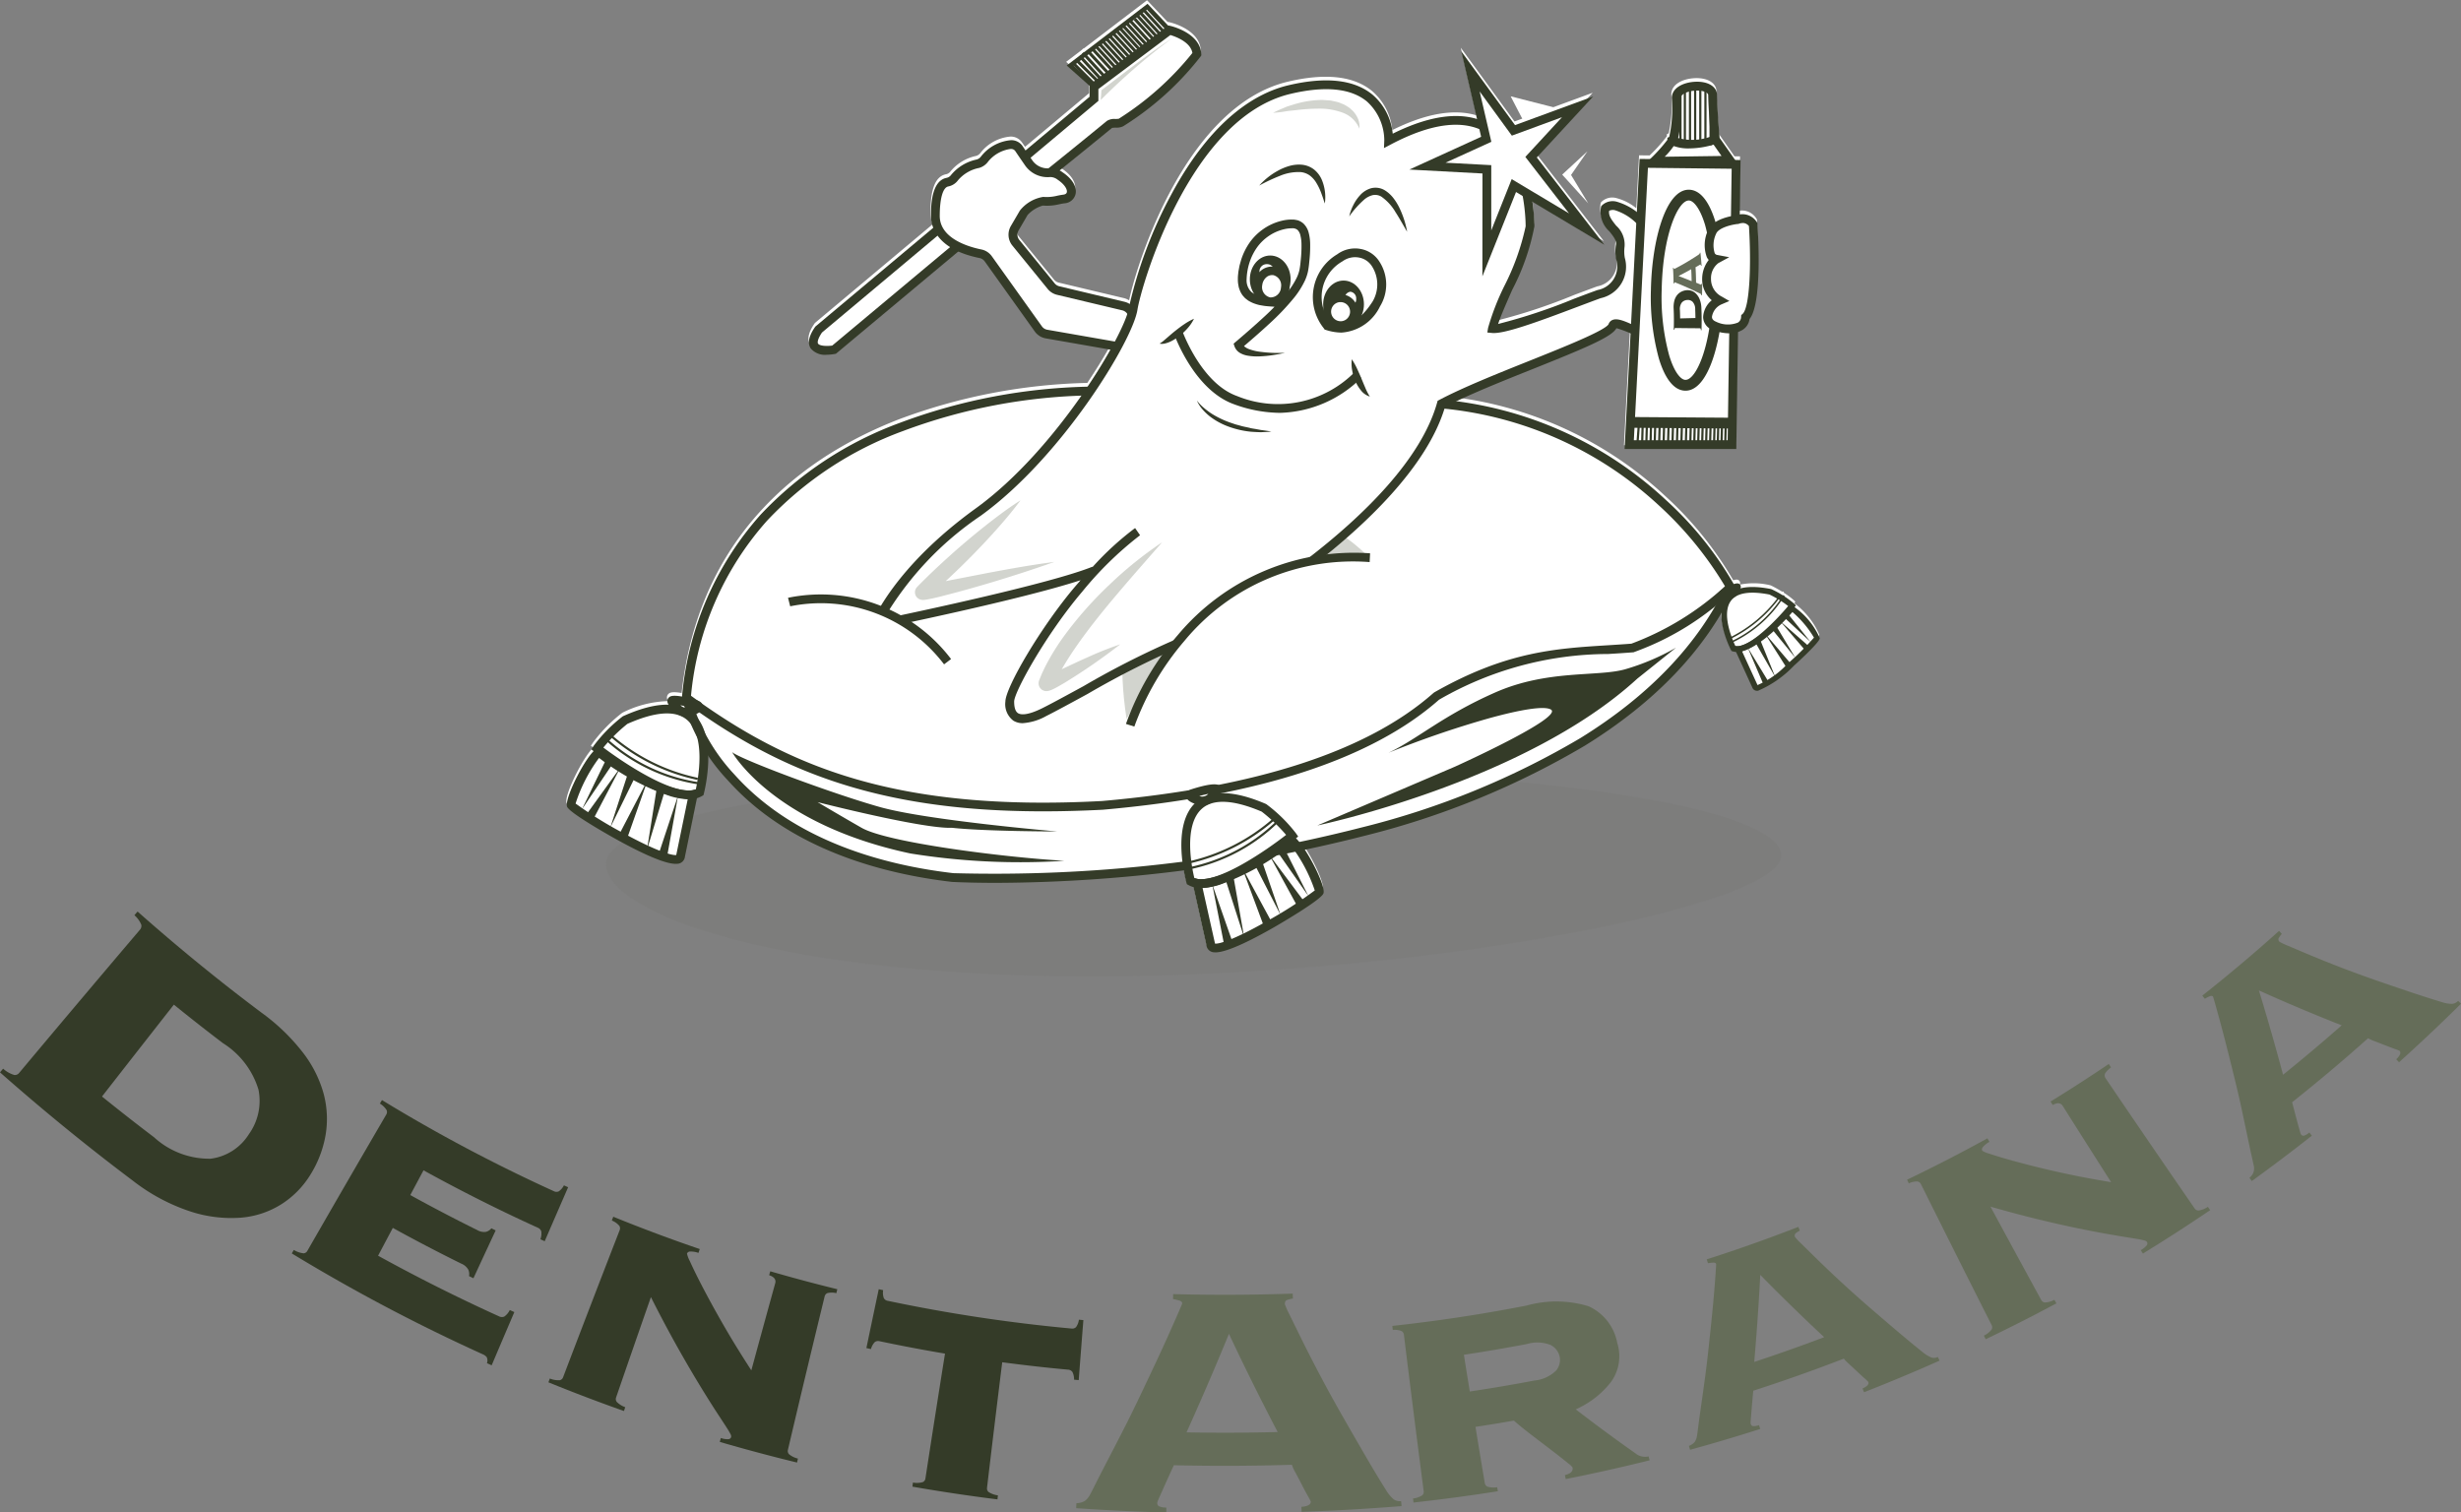 <svg id="Component_15_5" data-name="Component 15 – 5" xmlns="http://www.w3.org/2000/svg" width="171.431" height="105.361" viewBox="0 0 171.431 105.361">
  <rect x="0" y="0" width="171.431" height="105.361" fill="#808080" stroke="none"/>
  <g id="Group_108" data-name="Group 108" transform="translate(0 63.499)">
    <path id="Path_573" data-name="Path 573" d="M-921.459,593.9a.406.406,0,0,0,.094-.346,1.8,1.8,0,0,0-.48-.666l.22-.255q4.21,3.733,8.632,7.044a14.078,14.078,0,0,1,2.9,2.8,8.314,8.314,0,0,1,1.438,2.88,6.788,6.788,0,0,1,.119,2.89,7.7,7.7,0,0,1-1.084,2.774,6.389,6.389,0,0,1-1.984,2,6.219,6.219,0,0,1-2.841.939,9.125,9.125,0,0,1-3.529-.442,13.307,13.307,0,0,1-3.985-2.139q-4.73-3.555-9.249-7.543l.217-.257a2.036,2.036,0,0,0,.778.441.378.378,0,0,0,.333-.137Q-925.689,598.876-921.459,593.9Zm.976,14.452a5.7,5.7,0,0,0,3.947,1.5,3.681,3.681,0,0,0,2.659-1.7,3.974,3.974,0,0,0,.673-3.114,5.812,5.812,0,0,0-2.472-3.235q-1.725-1.31-3.42-2.684-2.511,3.2-5.007,6.4Q-922.309,606.968-920.483,608.353Z" transform="translate(931.208 -592.634)" fill="#343b28"/>
    <path id="Path_574" data-name="Path 574" d="M-790.686,687.707a.729.729,0,0,0-.056-.459,1,1,0,0,0-.49-.411q-2.4-1.185-4.762-2.486-.514.968-1.027,1.936,4.148,2.285,8.416,4.219a.439.439,0,0,0,.37.025,1.164,1.164,0,0,0,.388-.458l.318.142q-.792,1.852-1.579,3.707l-.328-.146a.569.569,0,0,0-.015-.42.733.733,0,0,0-.3-.212,124.308,124.308,0,0,1-13.28-7.015l.142-.244a1.6,1.6,0,0,0,.686.236.322.322,0,0,0,.252-.165q2.734-4.761,5.5-9.5a.346.346,0,0,0,.031-.3,1.416,1.416,0,0,0-.475-.467l.144-.243a112.035,112.035,0,0,0,11.97,6.345.391.391,0,0,0,.346.015,1.13,1.13,0,0,0,.36-.419l.293.131q-.818,1.879-1.631,3.761l-.3-.136a1.143,1.143,0,0,0,.061-.554.418.418,0,0,0-.25-.255q-4.03-1.832-7.953-3.995-.462.862-.922,1.724,2.31,1.274,4.659,2.435a.928.928,0,0,0,.609.128.7.7,0,0,0,.38-.247l.3.146q-.777,1.665-1.549,3.333Z" transform="translate(823.357 -662.313)" fill="#343b28"/>
    <path id="Path_575" data-name="Path 575" d="M-685.342,727.645a.348.348,0,0,0-.014-.3,1.354,1.354,0,0,0-.529-.379l.1-.263q2.989,1.217,6.024,2.252l-.089.268a1.609,1.609,0,0,0-.6-.095.234.234,0,0,0-.2.141,2.027,2.027,0,0,0,.194.516q.21.471.571,1.19t.842,1.605q.481.886.994,1.772t1.012,1.685c.332.532.623.988.869,1.368q.826-3.035,1.664-6.066c.071-.257-.07-.444-.422-.563l.077-.272q2.326.676,4.67,1.249l-.065.275a1.3,1.3,0,0,0-.639,0,.345.345,0,0,0-.18.234q-1.3,5.333-2.555,10.676a.338.338,0,0,0,.065.3,1.532,1.532,0,0,0,.632.313l-.063.276q-2.7-.657-5.382-1.437l.075-.273a1.32,1.32,0,0,0,.54.082.208.208,0,0,0,.176-.146.316.316,0,0,0-.038-.195,4.58,4.58,0,0,0-.268-.457c-.141-.221-.35-.539-.623-.956s-.63-.976-1.061-1.677-.952-1.575-1.548-2.625-1.289-2.328-2.05-3.84q-1.221,3.491-2.425,6.989a.337.337,0,0,0,.037.3,1.559,1.559,0,0,0,.6.378l-.09.268q-2.647-.936-5.262-2l.1-.264a1.543,1.543,0,0,0,.7.117.325.325,0,0,0,.22-.2Q-687.33,732.761-685.342,727.645Z" transform="translate(728.505 -705.444)" fill="#343b28"/>
    <path id="Path_576" data-name="Path 576" d="M-547.417,771.968a1.493,1.493,0,0,0,.7-.036.327.327,0,0,0,.17-.246q.669-4.354,1.364-8.7-2.28-.384-4.55-.862a.394.394,0,0,0-.343.06,1.124,1.124,0,0,0-.265.485l-.318-.069q.427-2.052.86-4.1l.307.066a1.154,1.154,0,0,0,.046.552.382.382,0,0,0,.283.192,111.991,111.991,0,0,0,12.786,1.929.374.374,0,0,0,.323-.1,1.156,1.156,0,0,0,.2-.515l.31.027q-.165,2.09-.325,4.18l-.322-.028a1.16,1.16,0,0,0-.118-.542.4.4,0,0,0-.309-.158q-2.292-.211-4.579-.515-.543,4.371-1.059,8.746a.338.338,0,0,0,.1.286,1.514,1.514,0,0,0,.658.239q-.016.14-.031.281-2.967-.371-5.923-.886Z" transform="translate(611.011 -732.191)" fill="#343b28"/>
    <path id="Path_577" data-name="Path 577" d="M-452.863,775.066a.237.237,0,0,0,.12.221,1.171,1.171,0,0,0,.512.087l0,.347q-3.14-.083-6.28-.3.01-.173.019-.347a1.276,1.276,0,0,0,.576-.151,1.319,1.319,0,0,0,.377-.455q.077-.14.388-.759t.8-1.562q.491-.943,1.084-2.1t1.167-2.366q.575-1.207,1.117-2.361t.949-2.069q.409-.915.658-1.488c.167-.382.25-.583.251-.6,0-.1-.068-.165-.206-.207a3.214,3.214,0,0,0-.431-.1l.007-.347q4.168.109,8.327-.035.007.173.015.347a1.9,1.9,0,0,0-.412.1c-.106.042-.155.14-.149.294a6,6,0,0,0,.334.742c.223.456.512,1.049.873,1.778s.781,1.552,1.264,2.466.995,1.844,1.534,2.789,1.07,1.864,1.59,2.758,1,1.691,1.439,2.393a2.767,2.767,0,0,0,.536.656.743.743,0,0,0,.526.132l.033.346q-3.473.281-6.961.4-.009-.173-.017-.347c.446-.035.664-.16.653-.372a3.332,3.332,0,0,0-.2-.383q-.2-.354-.426-.795t-.441-.839a3.548,3.548,0,0,1-.25-.542q-4.1.129-8.219.032-.356.773-.574,1.258l-.345.772q-.128.286-.183.414A.594.594,0,0,0-452.863,775.066Zm8.39-4.95q-1.781-3.4-3.395-6.839-1.413,3.446-2.956,6.862Q-447.646,770.2-444.473,770.116Z" transform="translate(533.476 -733.859)" fill="#656d59"/>
    <path id="Path_578" data-name="Path 578" d="M-313.171,776.627a.34.34,0,0,0,.172.248,1.485,1.485,0,0,0,.692.047l.048.279q-2.928.463-5.876.786l-.035-.281a1.463,1.463,0,0,0,.651-.227.328.328,0,0,0,.093-.284q-.709-5.443-1.377-10.89a.353.353,0,0,0-.149-.255,1.274,1.274,0,0,0-.625-.085l-.033-.281q4.713-.511,9.367-1.421a7.7,7.7,0,0,1,4.3.051,3.506,3.506,0,0,1,2,2.557,3.056,3.056,0,0,1-.441,2.725,6.355,6.355,0,0,1-2.45,1.9q2.029,1.567,4.158,3.065a1.046,1.046,0,0,0,.915.212l.073.273q-2.906.724-5.843,1.307l-.059-.277c.41-.1.586-.278.529-.539a1.318,1.318,0,0,0-.295-.277q-.284-.231-.7-.557t-.911-.7q-.493-.374-.946-.722t-.788-.624c-.224-.183-.369-.309-.438-.377q-1.337.233-2.679.436Q-313.5,774.675-313.171,776.627Zm3.446-7.137a2.488,2.488,0,0,0,1.527-.7,1.154,1.154,0,0,0,.241-.976,1.2,1.2,0,0,0-.624-.8,2.543,2.543,0,0,0-1.655-.068q-2.187.417-4.389.749.2,1.279.411,2.558Q-311.962,769.917-309.725,769.49Z" transform="translate(416.599 -736.819)" fill="#656d59"/>
    <path id="Path_579" data-name="Path 579" d="M-185.023,744.868a.194.194,0,0,0,.151.137.948.948,0,0,0,.416-.071l.09.268q-2.431.777-4.89,1.452l-.079-.271a1.035,1.035,0,0,0,.4-.269,1.079,1.079,0,0,0,.166-.45q.022-.128.093-.687t.195-1.416q.123-.856.265-1.906t.257-2.13q.116-1.082.221-2.114t.171-1.844q.067-.813.1-1.32t.03-.53c-.025-.074-.1-.109-.213-.1a2.659,2.659,0,0,0-.356.041l-.088-.269q3.222-1.032,6.383-2.263l.1.263a1.553,1.553,0,0,0-.29.188.218.218,0,0,0-.035.266,4.9,4.9,0,0,0,.457.48c.294.29.677.668,1.151,1.131s1.02.982,1.639,1.553,1.263,1.148,1.934,1.728,1.328,1.143,1.971,1.688,1.229,1.028,1.757,1.448a2.259,2.259,0,0,0,.591.358.611.611,0,0,0,.442-.041l.119.257q-2.607,1.161-5.26,2.2l-.107-.262c.334-.147.468-.3.4-.462a2.75,2.75,0,0,0-.255-.241q-.246-.219-.543-.5l-.566-.525a2.833,2.833,0,0,1-.339-.349q-3.125,1.206-6.307,2.234-.065.689-.1,1.121c-.023.288-.043.517-.057.686s-.023.292-.029.367A.473.473,0,0,0-185.023,744.868Zm5.111-6.057q-2.286-2.132-4.452-4.342-.157,3.027-.421,6.066Q-182.332,739.726-179.912,738.81Z" transform="translate(306.983 -709.16)" fill="#656d59"/>
    <path id="Path_580" data-name="Path 580" d="M-92.546,667.973a.352.352,0,0,0-.227-.191,1.293,1.293,0,0,0-.621.13l-.124-.254q2.835-1.358,5.6-2.883l.138.247a1.568,1.568,0,0,0-.467.377.235.235,0,0,0-.03.244,2.024,2.024,0,0,0,.507.207q.485.164,1.252.384c.512.145,1.092.3,1.739.464s1.3.317,1.967.463,1.3.275,1.919.389,1.146.205,1.592.279q-1.692-2.651-3.371-5.31c-.143-.225-.375-.247-.7-.067l-.15-.24q2.051-1.26,4.054-2.615l.16.233c-.261.215-.4.372-.431.474a.344.344,0,0,0,.053.29q3.08,4.543,6.2,9.062a.337.337,0,0,0,.263.15,1.542,1.542,0,0,0,.659-.26l.162.232q-2.314,1.57-4.686,3.025l-.151-.239a1.318,1.318,0,0,0,.422-.344.208.208,0,0,0,.01-.228.313.313,0,0,0-.17-.1,4.537,4.537,0,0,0-.518-.109c-.258-.044-.633-.1-1.124-.183s-1.141-.192-1.946-.347-1.8-.36-2.964-.631-2.567-.624-4.178-1.089q1.759,3.254,3.534,6.5a.339.339,0,0,0,.245.177,1.515,1.515,0,0,0,.676-.187l.137.247q-2.437,1.31-4.924,2.5l-.126-.253a1.481,1.481,0,0,0,.544-.433.329.329,0,0,0-.005-.3Q-90.1,672.889-92.546,667.973Z" transform="translate(226.361 -648.977)" fill="#656d59"/>
    <path id="Path_581" data-name="Path 581" d="M43.046,615.315a.193.193,0,0,0,.192.074,1.008,1.008,0,0,0,.375-.22l.179.219q-2.064,1.629-4.184,3.16l-.169-.227a.8.8,0,0,0,.294-.883q-.023-.129-.147-.681c-.083-.368-.182-.836-.3-1.4s-.251-1.2-.4-1.891-.313-1.392-.487-2.1-.346-1.4-.516-2.071-.328-1.273-.471-1.8-.262-.953-.355-1.281-.144-.5-.153-.51c-.049-.061-.129-.067-.24-.02a2.833,2.833,0,0,0-.328.169l-.177-.22q2.732-2.158,5.348-4.508l.191.209a1.681,1.681,0,0,0-.214.287.217.217,0,0,0,.058.264,4.748,4.748,0,0,0,.6.281c.382.163.88.376,1.5.634s1.318.542,2.11.848,1.61.606,2.455.9,1.671.575,2.478.846,1.537.5,2.19.7a2.275,2.275,0,0,0,.693.112.658.658,0,0,0,.412-.209l.2.2q-2.119,2.1-4.317,4.078l-.193-.207c.271-.265.347-.462.229-.588a2.662,2.662,0,0,0-.328-.132q-.312-.115-.693-.263l-.725-.283a2.794,2.794,0,0,1-.446-.2q-2.593,2.315-5.291,4.458.175.673.288,1.094t.181.667c.045.165.078.283.1.357A.459.459,0,0,0,43.046,615.315Zm2.826-7.611q-2.93-1.153-5.769-2.432.89,2.912,1.681,5.873Q43.86,609.476,45.872,607.7Z" transform="translate(117.251 -599.776)" fill="#656d59"/>
  </g>
  <g id="Group_141" data-name="Group 141" transform="translate(36.262)">
    <path id="Path_582" data-name="Path 582" d="M-583.176,536.082c.025,3.488-24.247,8.251-46.855,8.414s-34.991-4.336-35.016-7.824,18.282-6.448,40.89-6.611S-583.2,532.594-583.176,536.082Z" transform="translate(670.993 -476.479)" fill="#656d59" opacity="0.09"/>
    <path id="Path_583" data-name="Path 583" d="M-597,234.232l.084-.1-.135-.127a5.3,5.3,0,0,0-.685-.506l.022-.039-.094-.05-.018.032a8.805,8.805,0,0,0-.793-.44l-.049-.016a4.891,4.891,0,0,0-2.122-.043.3.3,0,0,0,.018-.169.225.225,0,0,0-.129-.159c-.035-.016-.111-.049-.346.024a24.657,24.657,0,0,0-4.77-5.9,26.364,26.364,0,0,0-14.543-6.839c1.553-.738,3.539-1.533,5.33-2.249,3.828-1.531,5.5-2.248,5.81-2.839a4.11,4.11,0,0,1,.979.371l-.416,8.049h7.781l.121-8.152a1.345,1.345,0,0,0,.316-.139,1.055,1.055,0,0,0,.493-.759c.869-1.079.615-5.669.553-6.6l0-.071-.036-.062a1.182,1.182,0,0,0-1.2-.552l.056-3.789-.383,0-1.075-1.536c-.033-.382-.168-2.019-.183-3.031-.038-.56-.639-.915-1.5-.88-.8.031-1.655.4-1.646,1.142a9.141,9.141,0,0,1-.182,2.7l-.128.064v.142a11.016,11.016,0,0,1-1.139,1.276l-.06.06-.737-.008-.19,3.687a3.62,3.62,0,0,0-1.36-.7,1.077,1.077,0,0,0-1.054.241l-.054.055-.022.074a1.821,1.821,0,0,0,.583,1.683c.328.405.522.672.458.957a2.959,2.959,0,0,0,.008.962,1.668,1.668,0,0,1-1.28,2.169c-.477.173-1.029.382-1.615.6a38.987,38.987,0,0,1-5.317,1.767c.183-.569.57-1.446.974-2.364a16.016,16.016,0,0,0,1.551-4.433,12.539,12.539,0,0,0-.136-1.708l5,2.988-4.705-6.083,3.927-4.253-5.445,2-3.744-5.139,1.1,4.714c-1.573-.474-3.539-.132-5.867,1.023a4.111,4.111,0,0,0-1.408-2.717c-1.273-1.05-3.243-1.271-5.856-.656-7.043,1.657-10.506,12.507-11.069,15.237a1.185,1.185,0,0,0-.368-.158l-4.546-1.082a.582.582,0,0,1-.315-.2l-2.465-3.028a.581.581,0,0,1-.051-.657l.631-1.082a2.385,2.385,0,0,1,1.062-.651,3.607,3.607,0,0,0,1.127-.09c.123-.026.239-.051.378-.069a.847.847,0,0,0,.769-.633c.118-.5-.217-1.072-.9-1.525a2.232,2.232,0,0,0-.2-.118c1.213-.976,2.472-2,3.657-2.971.056-.01.175-.015.25-.018a1.018,1.018,0,0,0,.531-.1,20.716,20.716,0,0,0,5.38-4.85l.058-.086-.006-.1c-.081-1.457-2.065-1.929-2.149-1.949l-.138-.032-.018.014-1.441-1.524-4.409,3.366-.016-.017-.158.145,0,0-1.05.8,1.6,1.417v.761l-4.465,3.741c-.074-.108-.144-.213-.206-.3a.948.948,0,0,0-.809-.414,2.953,2.953,0,0,0-2.084,1.13.577.577,0,0,1-.3.215,3.155,3.155,0,0,0-1.785,1.072.516.516,0,0,1-.305.205c-.738.133-1.1,1-1.1,2.653a2.305,2.305,0,0,0,.152.837l-8.2,6.873-.024.034c-.161.234-.651.946-.3,1.484a1.3,1.3,0,0,0,1.126.444,3.309,3.309,0,0,0,.56-.049l.08-.014,8.536-7.132a7.138,7.138,0,0,0,1.459.458.583.583,0,0,1,.36.232l3.488,4.883a1.185,1.185,0,0,0,.764.481l4.51.787c-.435.776-.969,1.648-1.585,2.567a39.97,39.97,0,0,0-13.091,2.524c-6.235,2.414-13.922,7.683-15.167,19.077-.678-.12-.827-.01-.886.035a.345.345,0,0,0-.138.282.453.453,0,0,0,.085.247,7.5,7.5,0,0,0-3.157.794l-.068.042a10.5,10.5,0,0,0-2,2.038l-.159.236.159.125c-.757.768-2.02,3.315-1.853,3.86.137.446,3.233,2.172,3.365,2.245,1.456.81,3.331,1.747,4.2,1.747a.992.992,0,0,0,.124-.007.551.551,0,0,0,.523-.5l.838-4.072a1.538,1.538,0,0,0,.339-.138l.11-.064.032-.124a10.811,10.811,0,0,0,.3-2.668,16.206,16.206,0,0,0,1.367,1.756c4.341,4.857,10.905,6.531,15.669,7.081.917.041,1.928.063,3.021.063a106.227,106.227,0,0,0,13.069-.866c.084.471.17.79.182.834l.034.123.112.062a1.536,1.536,0,0,0,.342.133l.906,4.057a.551.551,0,0,0,.531.493.916.916,0,0,0,.1.005c.863,0,2.739-.978,4.192-1.818.13-.076,3.2-1.853,3.327-2.3.119-.413-.6-1.956-1.286-3.012,1.386-.3,2.771-.623,4.144-.988a57.158,57.158,0,0,0,15.362-6.289,27.632,27.632,0,0,0,9.5-9.231,6.065,6.065,0,0,0,.67,2.57l.039.074.08.024a1,1,0,0,0,.236.039l1.128,2.464a.352.352,0,0,0,.353.245l.053,0a7.568,7.568,0,0,0,2.495-1.739c.073-.066,1.788-1.616,1.81-1.919A5.433,5.433,0,0,0-597,234.232Z" transform="translate(685.72 -192.217)" fill="#fff"/>
    <path id="Path_584" data-name="Path 584" d="M-266.537,236.647l.19-.1,2.224-1.128-3.517-.9,1.006,1.942Z" transform="translate(336.609 -227.81)" fill="#fff"/>
    <path id="Path_585" data-name="Path 585" d="M-244.848,260.152l-.154.142.143.158,1.674,1.848-1.2-1.982,1.143-1.649Z" transform="translate(317.561 -248.131)" fill="#fff"/>
    <g id="Group_111" data-name="Group 111" transform="translate(20.088 0.265)">
      <g id="Group_109" data-name="Group 109" transform="translate(0 1.51)">
        <path id="Path_586" data-name="Path 586" d="M-573.57,226.345l19.18-16.073v-.837l5.258-3.943s1.843.424,1.912,1.668a20.878,20.878,0,0,1-5.3,4.769c-.12.082-.659.02-.772.113-4.545,3.734-10.122,8.119-10.122,8.119l-9.082,7.588S-574.825,228.167-573.57,226.345Z" transform="translate(574.248 -205.162)" fill="#fff"/>
        <path id="Path_587" data-name="Path 587" d="M-574.629,226.348a1.3,1.3,0,0,1-1.126-.443c-.347-.539.143-1.251.3-1.485l.024-.034.032-.027,19.07-15.981v-.847l5.494-4.121.138.032c.084.019,2.068.492,2.149,1.949l.006.1-.058.086a20.716,20.716,0,0,1-5.38,4.85,1.021,1.021,0,0,1-.531.1,2.483,2.483,0,0,0-.25.017c-4.491,3.689-10.04,8.054-10.1,8.1l-9.137,7.635-.08.014A3.309,3.309,0,0,1-574.629,226.348Zm-.341-1.547c-.289.429-.33.68-.271.772.108.168.624.186.986.136l9.017-7.534c.063-.05,5.633-4.431,10.123-8.121a.978.978,0,0,1,.584-.131c.071,0,.186-.007.237-.016a20.866,20.866,0,0,0,5.128-4.58c-.124-.76-1.16-1.138-1.532-1.251l-5.016,3.762v.826Zm20.195-14.244Zm.5-.653Z" transform="translate(575.877 -203.411)" fill="#343b28"/>
      </g>
      <g id="Group_110" data-name="Group 110" transform="translate(8.5 9.499)">
        <path id="Path_588" data-name="Path 588" d="M-507.907,269.737l-4.7-.821a.885.885,0,0,1-.568-.357l-3.488-4.883a.889.889,0,0,0-.549-.354c-.873-.177-3.137-.812-3.137-2.635,0-1.807.445-2.28.845-2.352a.818.818,0,0,0,.495-.321,2.856,2.856,0,0,1,1.629-.964.885.885,0,0,0,.461-.328c.485-.666,1.924-1.426,2.391-.726.178.267.417.616.655.959a1.6,1.6,0,0,0,1.487.719,1.083,1.083,0,0,1,.726.234c1.042.695.954,1.513.259,1.6a5.277,5.277,0,0,1-1.449.157,2.4,2.4,0,0,0-1.346.8l-.632,1.082a.885.885,0,0,0,.078,1l2.465,3.028a.885.885,0,0,0,.481.3l4.546,1.082a.882.882,0,0,1,.68.881,2.684,2.684,0,0,1-.5,1.59A.87.87,0,0,1-507.907,269.737Z" transform="translate(520.655 -255.411)" fill="#fff"/>
        <path id="Path_589" data-name="Path 589" d="M-509.373,268.432a1.238,1.238,0,0,1-.211-.018l-4.7-.821a1.183,1.183,0,0,1-.764-.481l-3.488-4.883a.583.583,0,0,0-.36-.232c-3.053-.619-3.382-2.258-3.382-2.935,0-.607,0-2.455,1.1-2.653a.517.517,0,0,0,.305-.205,3.155,3.155,0,0,1,1.785-1.072.576.576,0,0,0,.3-.215,2.961,2.961,0,0,1,2.084-1.13.948.948,0,0,1,.809.414c.177.266.415.613.652.954a1.3,1.3,0,0,0,1.2.59,1.384,1.384,0,0,1,.935.282c.68.453,1.015,1.023.9,1.525a.847.847,0,0,1-.769.633c-.139.017-.255.042-.378.068a3.629,3.629,0,0,1-1.127.09h-.006a2.328,2.328,0,0,0-1.057.651l-.632,1.083a.581.581,0,0,0,.051.657l2.465,3.028a.583.583,0,0,0,.315.2l4.546,1.082a1.193,1.193,0,0,1,.915,1.187,3,3,0,0,1-.566,1.772A1.162,1.162,0,0,1-509.373,268.432Zm-7.364-14.033a2.423,2.423,0,0,0-1.559.879,1.184,1.184,0,0,1-.621.441,2.568,2.568,0,0,0-1.473.855,1.118,1.118,0,0,1-.684.438c-.372.067-.593.834-.593,2.051,0,1.578,2.022,2.159,2.892,2.335a1.193,1.193,0,0,1,.737.476l3.488,4.883a.575.575,0,0,0,.371.234l4.7.821a.561.561,0,0,0,.538-.191,2.4,2.4,0,0,0,.432-1.407.578.578,0,0,0-.445-.574l-4.546-1.082a1.2,1.2,0,0,1-.648-.407l-2.464-3.028a1.2,1.2,0,0,1-.105-1.351l.632-1.082a2.593,2.593,0,0,1,1.629-.953,3,3,0,0,0,.962-.078c.13-.028.265-.056.43-.077.1-.012.222-.051.249-.167.044-.186-.138-.54-.64-.875a.832.832,0,0,0-.516-.185,1.914,1.914,0,0,1-1.778-.848c-.239-.345-.479-.695-.658-.963a.341.341,0,0,0-.312-.142Z" transform="translate(522.279 -253.786)" fill="#343b28"/>
      </g>
      <path id="Path_590" data-name="Path 590" d="M-460.847,199.788l-1.8-1.6,5.63-4.3,1.64,1.735-.222.21-1.451-1.535-5.116,3.906,1.522,1.352Z" transform="translate(480.603 -193.89)" fill="#343b28"/>
      <rect id="Rectangle_103" data-name="Rectangle 103" width="0.214" height="2.235" transform="translate(18.554 3.989) rotate(-45)" fill="#343b28"/>
      <rect id="Rectangle_104" data-name="Rectangle 104" width="0.214" height="2.235" transform="translate(18.332 4.21) rotate(-45)" fill="#343b28"/>
      <rect id="Rectangle_105" data-name="Rectangle 105" width="0.214" height="2.235" transform="matrix(0.737, -0.676, 0.676, 0.737, 18.785, 3.713)" fill="#343b28"/>
      <rect id="Rectangle_106" data-name="Rectangle 106" width="0.214" height="2.235" transform="translate(19.004 3.494) rotate(-42.518)" fill="#343b28"/>
      <rect id="Rectangle_107" data-name="Rectangle 107" width="0.214" height="2.235" transform="translate(19.303 3.314) rotate(-42.518)" fill="#343b28"/>
      <rect id="Rectangle_108" data-name="Rectangle 108" width="0.214" height="2.235" transform="translate(19.601 3.135) rotate(-42.518)" fill="#343b28"/>
      <rect id="Rectangle_109" data-name="Rectangle 109" width="0.214" height="2.235" transform="matrix(0.737, -0.676, 0.676, 0.737, 19.86, 2.976)" fill="#343b28"/>
      <rect id="Rectangle_110" data-name="Rectangle 110" width="0.214" height="2.235" transform="matrix(0.737, -0.676, 0.676, 0.737, 20.119, 2.817)" fill="#343b28"/>
      <rect id="Rectangle_111" data-name="Rectangle 111" width="0.214" height="2.235" transform="translate(20.378 2.657) rotate(-42.518)" fill="#343b28"/>
      <rect id="Rectangle_112" data-name="Rectangle 112" width="0.214" height="2.235" transform="matrix(0.737, -0.676, 0.676, 0.737, 20.637, 2.498)" fill="#343b28"/>
      <rect id="Rectangle_113" data-name="Rectangle 113" width="0.214" height="2.235" transform="matrix(0.737, -0.676, 0.676, 0.737, 20.896, 2.339)" fill="#343b28"/>
      <rect id="Rectangle_114" data-name="Rectangle 114" width="0.214" height="2.235" transform="matrix(0.737, -0.676, 0.676, 0.737, 21.155, 2.179)" fill="#343b28"/>
      <rect id="Rectangle_115" data-name="Rectangle 115" width="0.214" height="2.235" transform="matrix(0.737, -0.676, 0.676, 0.737, 21.414, 2.02)" fill="#343b28"/>
      <rect id="Rectangle_116" data-name="Rectangle 116" width="0.214" height="2.235" transform="translate(21.599 1.787) rotate(-42.518)" fill="#343b28"/>
      <rect id="Rectangle_117" data-name="Rectangle 117" width="0.214" height="2.235" transform="matrix(0.737, -0.676, 0.676, 0.737, 21.845, 1.64)" fill="#343b28"/>
      <rect id="Rectangle_118" data-name="Rectangle 118" width="0.214" height="2.235" transform="translate(22.092 1.468) rotate(-42.518)" fill="#343b28"/>
      <rect id="Rectangle_119" data-name="Rectangle 119" width="0.214" height="2.235" transform="matrix(0.737, -0.676, 0.676, 0.737, 22.302, 1.26)" fill="#343b28"/>
      <rect id="Rectangle_120" data-name="Rectangle 120" width="0.214" height="2.235" transform="matrix(0.737, -0.676, 0.676, 0.737, 22.609, 1.124)" fill="#343b28"/>
      <rect id="Rectangle_121" data-name="Rectangle 121" width="0.214" height="2.235" transform="matrix(0.737, -0.676, 0.676, 0.737, 22.768, 0.865)" fill="#343b28"/>
      <rect id="Rectangle_122" data-name="Rectangle 122" width="0.214" height="2.235" transform="translate(22.927 0.606) rotate(-42.518)" fill="#343b28"/>
      <rect id="Rectangle_123" data-name="Rectangle 123" width="0.214" height="2.235" transform="translate(23.246 0.506) rotate(-42.518)" fill="#343b28"/>
      <rect id="Rectangle_124" data-name="Rectangle 124" width="0.214" height="2.235" transform="translate(23.565 0.407) rotate(-42.518)" fill="#343b28"/>
    </g>
    <path id="Path_591" data-name="Path 591" d="M-437.939,429.689s5.814-11.225,16.621-11.523C-427.913,411.861-440.322,414.251-437.939,429.689Z" transform="translate(480.153 -379.604)" fill="#656d59" opacity="0.29"/>
    <g id="Group_112" data-name="Group 112" transform="translate(24.267 5.601)">
      <path id="Path_592" data-name="Path 592" d="M-528.213,260.6a24.143,24.143,0,0,0-4.085,3.981c-2.409,2.828-4.819,7.019-4.819,7.857s.314,1.781,2.409.733,8.066-4.5,9.847-5.028,15.608-8.59,17.808-16.446c3.771-1.99,11.628-4.5,11.942-5.447s5.657,3.562,7.647,1.152,2.409-7.647,1.571-8.38-2.619.419-2.619,1.047-3.771.524-4.085-.314-2.3-2.409-3.038-1.676c-.314,1.047,1.257,1.676,1.048,2.619s.838,2.514-1.467,3.352-6.39,2.514-7.438,2.409c.209-1.257,2.619-5.657,2.619-7.123s-.524-10.895-9.847-5.971c0,0,.209-5.238-6.914-3.562s-10.58,13.3-10.894,15.294-5.133,10.056-10.79,14.142-7.123,7.857-7.123,7.857,11.837-2.409,15.189-3.771" transform="translate(546.928 -229.162)" fill="#fff"/>
      <path id="Path_593" data-name="Path 593" d="M-538.8,272.309a1.214,1.214,0,0,1-.652-.169,1.431,1.431,0,0,1-.563-1.333c0-.967,2.465-5.206,4.892-8.055q.175-.2.344-.4c-4.207,1.371-13.749,3.32-14.191,3.41l-.549.112.2-.523c.061-.157,1.565-3.9,7.229-7.994,5.7-4.114,10.389-12.186,10.667-13.941a30.855,30.855,0,0,1,2.926-7.861c2.9-5.438,6.059-7.179,8.2-7.683,2.613-.615,4.583-.394,5.856.656a4.112,4.112,0,0,1,1.408,2.717c2.851-1.414,5.16-1.61,6.868-.58,2.92,1.76,3,6.5,3,7.038a16.02,16.02,0,0,1-1.551,4.433c-.4.917-.79,1.795-.974,2.364a38.961,38.961,0,0,0,5.316-1.766c.586-.222,1.139-.431,1.616-.6a1.668,1.668,0,0,0,1.28-2.169,2.952,2.952,0,0,1-.008-.962c.063-.286-.131-.552-.458-.957a1.821,1.821,0,0,1-.583-1.683l.022-.074.054-.055a1.078,1.078,0,0,1,1.054-.241,4.2,4.2,0,0,1,2.487,2.026c.026.068.225.232.8.364a5.48,5.48,0,0,0,2.7-.011c.053-.494.663-1.016,1.266-1.29a1.692,1.692,0,0,1,1.856.081c1.018.891.5,6.338-1.537,8.805-1.421,1.72-4.229.362-6.087-.536a7.554,7.554,0,0,0-1.538-.638c-.311.592-1.983,1.308-5.811,2.839-2.116.846-4.507,1.8-6.13,2.645-1.243,4.207-5.642,8.3-9.132,11a43.651,43.651,0,0,1-8.848,5.525,60.908,60.908,0,0,0-6.914,3.468c-1.191.649-2.219,1.209-2.882,1.54A3.866,3.866,0,0,1-538.8,272.309Zm7.821-13.591.347.5a24.226,24.226,0,0,0-4.026,3.927c-2.5,2.935-4.746,6.989-4.746,7.658,0,.428.092.7.273.813.165.1.6.191,1.694-.353.654-.327,1.678-.885,2.863-1.531a60.364,60.364,0,0,1,7.034-3.518c1.522-.448,15.4-8.367,17.6-16.235l.035-.127.116-.061c1.653-.872,4.017-1.818,6.3-2.732,2.348-.939,5.271-2.108,5.493-2.547a.476.476,0,0,1,.27-.289c.374-.158.939.1,2.08.652,1.787.864,4.234,2.047,5.349.7,1.941-2.349,2.254-7.388,1.606-7.955-.369-.323-1.012-.069-1.2.016a1.628,1.628,0,0,0-.911.8c0,.32-.286.533-.849.636-1,.182-3.493.053-3.829-.843a3.71,3.71,0,0,0-2.044-1.643.6.6,0,0,0-.434.031c-.056.33.154.619.493,1.039a1.767,1.767,0,0,1,.58,1.475,2.57,2.57,0,0,0,.018.76,2.242,2.242,0,0,1-1.679,2.813c-.474.172-1.025.381-1.609.6-2.868,1.085-5.128,1.907-5.964,1.824l-.325-.033.054-.322a17.193,17.193,0,0,1,1.116-2.886,16.937,16.937,0,0,0,1.5-4.187c0-.5-.076-4.927-2.709-6.514-1.6-.962-3.846-.688-6.689.814l-.47.248.021-.531A3.674,3.674,0,0,0-514.833,229c-1.118-.918-2.908-1.1-5.321-.528-7,1.648-10.393,13.337-10.662,15.044-.344,2.175-5.273,10.269-10.913,14.342a22.278,22.278,0,0,0-6.757,7.183c2.458-.512,11.675-2.47,14.529-3.629l.01.025A20.611,20.611,0,0,1-530.978,258.717Z" transform="translate(549.52 -227.534)" fill="#343b28"/>
    </g>
    <g id="Group_113" data-name="Group 113" transform="translate(76.906 11.07)">
      <path id="Path_594" data-name="Path 594" d="M-215.56,283.564h7.157l.289-19.52-6.434-.072Z" transform="translate(215.882 -263.663)" fill="#fff"/>
      <path id="Path_595" data-name="Path 595" d="M-209.811,282.229h-7.781l1.044-20.208,7.035.079Zm-7.137-.612h6.534l.28-18.911-5.833-.065Z" transform="translate(217.592 -262.021)" fill="#343b28"/>
    </g>
    <path id="Path_596" data-name="Path 596" d="M-209.342,233.985l.533-.533a11.014,11.014,0,0,0,1.139-1.276v-.142l.128-.064a9.144,9.144,0,0,0,.182-2.7c-.009-.739.847-1.11,1.646-1.142.859-.034,1.463.32,1.5.88v.016c.015,1,.15,2.633.183,3.015l1.3,1.852Zm2.232-1.564a4.707,4.707,0,0,1-.749.932l3.961-.054-.728-1.04-.007-.082c-.007-.08-.174-1.978-.192-3.131-.02-.186-.4-.321-.866-.3-.577.023-1.061.262-1.058.523C-206.72,231.709-206.923,232.249-207.11,232.421Z" transform="translate(287.556 -222.434)" fill="#343b28"/>
    <path id="Path_597" data-name="Path 597" d="M-378.1,265.992a4.838,4.838,0,0,1,1.283-1.023,3.746,3.746,0,0,1,.779-.331,2.43,2.43,0,0,1,.882-.1,1.642,1.642,0,0,1,.871.333,1.863,1.863,0,0,1,.546.721,3.156,3.156,0,0,1,.211,1.65c-.049-.13-.089-.259-.13-.387l-.134-.375a4.105,4.105,0,0,0-.334-.684,1.767,1.767,0,0,0-.464-.514,1.314,1.314,0,0,0-.618-.227,3.315,3.315,0,0,0-1.447.259A12.733,12.733,0,0,0-378.1,265.992Z" transform="translate(429.554 -253.066)" fill="#343b28"/>
    <path id="Path_598" data-name="Path 598" d="M-338.54,276.7a3.2,3.2,0,0,1,.278-.774,2.9,2.9,0,0,1,.477-.7,1.63,1.63,0,0,1,.77-.486,1.254,1.254,0,0,1,.954.144,2.279,2.279,0,0,1,.646.609,3.282,3.282,0,0,1,.231.354c.072.12.132.245.19.37a6.429,6.429,0,0,1,.487,1.555c-.278-.467-.529-.936-.814-1.373a3.418,3.418,0,0,0-.989-1.079.844.844,0,0,0-.59-.1,1.434,1.434,0,0,0-.6.313A6.682,6.682,0,0,0-338.54,276.7Z" transform="translate(396.265 -261.627)" fill="#343b28"/>
    <path id="Path_599" data-name="Path 599" d="M-385.8,297.992c-.282.066-.567.118-.855.161a8.306,8.306,0,0,1-.875.086,3.854,3.854,0,0,1-.91-.055,1.584,1.584,0,0,1-.48-.174.883.883,0,0,1-.4-.475h0l-.06-.18.157-.134c.642-.547,1.28-1.1,1.894-1.667a16.19,16.19,0,0,0,1.714-1.8,5.474,5.474,0,0,0,.64-1.008,2.481,2.481,0,0,0,.184-.534,5.716,5.716,0,0,0,.08-.6,8.9,8.9,0,0,0,.06-1.222,2.6,2.6,0,0,0-.072-.561.766.766,0,0,0-.206-.4.542.542,0,0,0-.393-.11,2.274,2.274,0,0,0-.554.068,3.16,3.16,0,0,0-1.051.465,3.256,3.256,0,0,0-.827.807,3.9,3.9,0,0,0-.518,1.045,4.166,4.166,0,0,0-.2,1.151,1.126,1.126,0,0,0,.341.908,1.974,1.974,0,0,0,1.015.36,10.056,10.056,0,0,0,1.226.058v.612a10.641,10.641,0,0,1-1.3-.063c-.111-.014-.224-.036-.336-.055s-.226-.053-.34-.091a2.1,2.1,0,0,1-.338-.143,1.791,1.791,0,0,1-.165-.093l-.156-.119a.9.9,0,0,1-.141-.139.976.976,0,0,1-.125-.155,1.468,1.468,0,0,1-.175-.351,1.641,1.641,0,0,1-.059-.183l-.032-.183a2,2,0,0,1-.025-.359,2.343,2.343,0,0,1,.019-.348l.017-.171.031-.165c.023-.11.036-.221.068-.33l.091-.325a4.513,4.513,0,0,1,.6-1.217,3.865,3.865,0,0,1,.979-.955,3.771,3.771,0,0,1,1.255-.555,2.879,2.879,0,0,1,.7-.084c.062,0,.121,0,.186.009s.14.025.209.039.139.054.207.084a2.092,2.092,0,0,1,.187.129,1.353,1.353,0,0,1,.394.7,3.187,3.187,0,0,1,.092.693,9.433,9.433,0,0,1-.063,1.308,6.174,6.174,0,0,1-.09.661,3.081,3.081,0,0,1-.227.662,6.051,6.051,0,0,1-.713,1.129,16.78,16.78,0,0,1-1.78,1.87c-.626.58-1.269,1.134-1.913,1.684l.1-.314h0a.291.291,0,0,0,.114.194,1.082,1.082,0,0,0,.306.175,3.476,3.476,0,0,0,.8.19A9.673,9.673,0,0,0-385.8,297.992Z" transform="translate(439.049 -273.415)" fill="#343b28"/>
    <path id="Path_600" data-name="Path 600" d="M-352.525,307.208a3.6,3.6,0,0,1-1.073-.18l-.1-.032-.06-.09a3.47,3.47,0,0,1,.938-5.151,2.1,2.1,0,0,1,1.644-.37,1.954,1.954,0,0,1,1.307.9,2.915,2.915,0,0,1,.028,3.1A3.211,3.211,0,0,1-352.525,307.208Zm-.786-.734c1.232.35,2.067-.058,2.954-1.429a2.342,2.342,0,0,0-.035-2.442,1.349,1.349,0,0,0-.9-.619,1.49,1.49,0,0,0-1.165.263A2.853,2.853,0,0,0-353.312,306.474Z" transform="translate(409.708 -284.04)" fill="#343b28"/>
    <path id="Path_601" data-name="Path 601" d="M-408.147,343.232a9.484,9.484,0,0,1-3.2-.6c-2.767-.988-4.126-4.756-4.183-4.916l.577-.2c.013.036,1.32,3.654,3.812,4.543a7.527,7.527,0,0,0,8.245-1.712l.407.457A8.333,8.333,0,0,1-408.147,343.232Z" transform="translate(461.045 -314.472)" fill="#343b28"/>
    <path id="Path_602" data-name="Path 602" d="M-419.474,332.235a2.871,2.871,0,0,1-.429.642,4.211,4.211,0,0,1-.547.527,3.449,3.449,0,0,1-.648.413,2.06,2.06,0,0,1-.373.135.859.859,0,0,1-.4.015,1.914,1.914,0,0,0,.3-.218l.276-.236c.183-.159.366-.318.558-.468s.387-.3.595-.437A4.249,4.249,0,0,1-419.474,332.235Z" transform="translate(466.384 -310.03)" fill="#343b28"/>
    <path id="Path_603" data-name="Path 603" d="M-337.518,350.026a5.03,5.03,0,0,1,.365.654c.1.219.2.438.29.655s.178.434.271.648a3.913,3.913,0,0,0,.329.642,1.241,1.241,0,0,1-.635-.451,2.6,2.6,0,0,1-.388-.662,3.342,3.342,0,0,1-.21-.724A2.475,2.475,0,0,1-337.518,350.026Z" transform="translate(395.423 -325)" fill="#343b28"/>
    <ellipse id="Ellipse_4" data-name="Ellipse 4" cx="1.42" cy="1.655" rx="1.42" ry="1.655" transform="translate(50.801 17.8)" fill="#343b28"/>
    <ellipse id="Ellipse_5" data-name="Ellipse 5" cx="1.42" cy="1.655" rx="1.42" ry="1.655" transform="translate(55.909 19.544)" fill="#343b28"/>
    <g id="Group_114" data-name="Group 114" transform="translate(57.029 19.947)">
      <ellipse id="Ellipse_6" data-name="Ellipse 6" cx="0.592" cy="0.69" rx="0.592" ry="0.69" transform="translate(0.187 0.187)" fill="#fff"/>
      <path id="Path_604" data-name="Path 604" d="M-342.154,319.753a.833.833,0,0,1-.779-.877.833.833,0,0,1,.779-.877.833.833,0,0,1,.779.877A.833.833,0,0,1-342.154,319.753Zm0-1.379a.462.462,0,0,0-.4.5.462.462,0,0,0,.4.5.462.462,0,0,0,.4-.5A.462.462,0,0,0-342.154,318.374Z" transform="translate(342.933 -317.999)" fill="#343b28"/>
    </g>
    <g id="Group_115" data-name="Group 115" transform="translate(51.056 17.986)">
      <ellipse id="Ellipse_7" data-name="Ellipse 7" cx="0.726" cy="0.69" rx="0.726" ry="0.69" transform="translate(0.207 0.207)" fill="#fff"/>
      <path id="Path_605" data-name="Path 605" d="M-379.661,307.429a.917.917,0,0,1-.933-.9.917.917,0,0,1,.933-.9.917.917,0,0,1,.933.9A.917.917,0,0,1-379.661,307.429Zm0-1.379a.5.5,0,0,0-.518.482.5.5,0,0,0,.518.482.5.5,0,0,0,.518-.482A.5.5,0,0,0-379.661,306.05Z" transform="translate(380.594 -305.635)" fill="#343b28"/>
    </g>
    <g id="Group_116" data-name="Group 116" transform="translate(51.067 18.567)">
      <ellipse id="Ellipse_8" data-name="Ellipse 8" cx="1.079" cy="0.956" rx="1.079" ry="0.956" transform="translate(0.175 2.33) rotate(-82.966)" fill="#fff"/>
      <path id="Path_606" data-name="Path 606" d="M-379.3,312.052a1.138,1.138,0,0,1-.141-.009,1.321,1.321,0,0,1-1.075-1.52,1.443,1.443,0,0,1,.47-.91,1.191,1.191,0,0,1,.943-.3h0a1.321,1.321,0,0,1,1.075,1.52A1.339,1.339,0,0,1-379.3,312.052Zm.056-2.155a.616.616,0,0,0-.408.163.849.849,0,0,0-.273.536.729.729,0,0,0,.557.856.729.729,0,0,0,.748-.7.729.729,0,0,0-.557-.856A.588.588,0,0,0-379.24,309.9Z" transform="translate(380.523 -309.301)" fill="#343b28"/>
    </g>
    <g id="Group_117" data-name="Group 117" transform="translate(78.735 13.215)">
      <ellipse id="Ellipse_9" data-name="Ellipse 9" cx="6.626" cy="2.148" rx="6.626" ry="2.148" transform="matrix(0.019, -1, 1, 0.019, 0.252, 13.584)" fill="#fff"/>
      <path id="Path_607" data-name="Path 607" d="M-203.638,289.552h-.021c-.761-.015-1.395-.788-1.834-2.236a16.191,16.191,0,0,1-.555-4.812c.065-3.393,1.023-6.988,2.658-6.952.761.015,1.395.788,1.834,2.236A16.191,16.191,0,0,1-201,282.6h0C-201.067,285.979-202.013,289.552-203.638,289.552Zm.226-13.249c-.74,0-1.812,2.355-1.886,6.215a15.435,15.435,0,0,0,.523,4.58c.378,1.248.845,1.7,1.129,1.7h.007c.74,0,1.811-2.355,1.886-6.215a15.439,15.439,0,0,0-.523-4.58c-.378-1.248-.845-1.7-1.129-1.7Z" transform="translate(206.053 -275.551)" fill="#343b28"/>
    </g>
    <g id="Group_121" data-name="Group 121" transform="translate(83.47 40.638)">
      <g id="Group_119" data-name="Group 119" transform="translate(0.172 0.253)">
        <g id="Group_118" data-name="Group 118">
          <path id="Path_608" data-name="Path 608" d="M-173.2,455.412s-2.589-4.972,2.565-3.956a6.686,6.686,0,0,1,1.519.969s-2.372,2.929-3.777,3.02A.848.848,0,0,1-173.2,455.412Z" transform="translate(174.052 -451.12)" fill="#fff"/>
          <path id="Path_609" data-name="Path 609" d="M-174.017,454.592a1.017,1.017,0,0,1-.3-.043l-.08-.025-.039-.074c-.051-.1-1.248-2.431-.322-3.668.514-.687,1.558-.881,3.1-.577l.049.016a6.839,6.839,0,0,1,1.568,1l.135.127-.117.144c-.1.122-2.444,3-3.92,3.093Zm-.1-.407a.719.719,0,0,0,.156.006c1.018-.066,2.771-1.915,3.51-2.8a7.4,7.4,0,0,0-1.3-.8c-1.366-.265-2.268-.121-2.68.429C-175.129,451.944-174.316,453.779-174.121,454.186Z" transform="translate(175.108 -450.066)" fill="#343b28"/>
        </g>
        <path id="Path_610" data-name="Path 610" d="M-168.158,464.03a.352.352,0,0,1-.353-.245l-1.318-2.878.329.018c.007,0,1.2-.018,3.587-2.757l.087-.1.125.04a5.219,5.219,0,0,1,1.9,2.26c-.021.3-1.736,1.854-1.81,1.919a7.571,7.571,0,0,1-2.495,1.739A.5.5,0,0,1-168.158,464.03Zm.027-.369-.192.053.193-.052Zm-1.088-2.384,1.078,2.354a6.235,6.235,0,0,0,2.086-1.481,18.608,18.608,0,0,0,1.845-1.825,7.073,7.073,0,0,0-1.5-1.781C-167.539,460.609-168.706,461.141-169.22,461.277Zm5.022-.911Z" transform="translate(170.665 -456.799)" fill="#343b28"/>
        <path id="Path_611" data-name="Path 611" d="M-160.165,472.69l1.1,2.715-1.457-2.541Z" transform="translate(162.837 -469.102)" fill="#343b28"/>
        <path id="Path_612" data-name="Path 612" d="M-154.691,472.529l-1.518-2.392,1.839,2.155Z" transform="translate(159.206 -466.954)" fill="#343b28"/>
        <path id="Path_613" data-name="Path 613" d="M-153.4,466.031l1.451,2.414-1.778-2.185Z" transform="translate(157.114 -463.5)" fill="#343b28"/>
        <path id="Path_614" data-name="Path 614" d="M-148.482,460.5l1.76,2.186-2.053-1.914Z" transform="translate(152.95 -458.847)" fill="#343b28"/>
        <path id="Path_615" data-name="Path 615" d="M-162.431,479.22l-1.108-2.589,1.463,2.406Z" transform="translate(165.374 -472.419)" fill="#343b28"/>
        <path id="Path_616" data-name="Path 616" d="M-147.491,467.144l-1.835-2.137,2.119,1.856Z" transform="translate(153.415 -462.638)" fill="#343b28"/>
      </g>
      <g id="Group_120" data-name="Group 120" transform="translate(0)">
        <path id="Path_617" data-name="Path 617" d="M-174.813,450.127c.485-.273.983-.481,1-.383a1.1,1.1,0,0,1-.167.37.582.582,0,0,1-.58.287C-174.828,450.364-175.1,450.287-174.813,450.127Z" transform="translate(175.135 -449.521)" fill="#fff"/>
        <path id="Path_618" data-name="Path 618" d="M-175.54,449.555a.769.769,0,0,1-.1-.007c-.261-.035-.507-.1-.547-.3-.025-.133.048-.248.218-.344h0c.924-.52,1.108-.437,1.168-.41a.225.225,0,0,1,.129.159c.02.092,0,.192-.19.512A.78.78,0,0,1-175.54,449.555Zm-.055-.4h0a.381.381,0,0,0,.378-.184C-175.32,449.014-175.45,449.076-175.595,449.152Z" transform="translate(176.196 -448.471)" fill="#343b28"/>
      </g>
    </g>
    <g id="Group_125" data-name="Group 125" transform="translate(3.219 48.47)">
      <g id="Group_123" data-name="Group 123" transform="translate(0 0.618)">
        <g id="Group_122" data-name="Group 122" transform="translate(1.709)">
          <path id="Path_619" data-name="Path 619" d="M-661.741,509.473s2.158-8.322-5.194-5.03a10.262,10.262,0,0,0-1.937,1.971s4.553,3.561,6.685,3.213A1.3,1.3,0,0,0-661.741,509.473Z" transform="translate(669.285 -503.369)" fill="#fff"/>
          <path id="Path_620" data-name="Path 620" d="M-664.686,508.342a8.726,8.726,0,0,1-3.99-1.543,28.589,28.589,0,0,1-2.574-1.758l-.224-.175.159-.237a10.491,10.491,0,0,1,2-2.038l.031-.025.037-.017c2.2-.986,3.829-1.056,4.835-.206,1.809,1.529.824,5.427.781,5.592l-.032.124-.111.064a1.614,1.614,0,0,1-.551.191A2.23,2.23,0,0,1-664.686,508.342Zm-5.948-3.6c1.407,1.06,4.664,3.22,6.208,2.969a1.1,1.1,0,0,0,.232-.063c.151-.674.735-3.7-.616-4.837-.8-.68-2.2-.585-4.152.282A11.364,11.364,0,0,0-670.634,504.742Z" transform="translate(671.474 -501.754)" fill="#343b28"/>
        </g>
        <path id="Path_621" data-name="Path 621" d="M-674.668,528.553c-.871,0-2.746-.938-4.2-1.747-.132-.073-3.228-1.8-3.365-2.245-.183-.6,1.358-3.612,2.06-4.031l.173-.1.163.118c4.516,3.27,6.3,2.887,6.316,2.883l.469-.114-.091.471-.876,4.26a.551.551,0,0,1-.523.5A.987.987,0,0,1-674.668,528.553Zm-6.969-4.2a28.575,28.575,0,0,0,3.385,2.091c2.352,1.28,3.37,1.536,3.627,1.494h0l.8-3.885a4.887,4.887,0,0,1-1.2-.21,17.444,17.444,0,0,1-4.977-2.668A10.851,10.851,0,0,0-681.637,524.356Z" transform="translate(682.25 -517.465)" fill="#343b28"/>
        <path id="Path_622" data-name="Path 622" d="M-645.753,537.706l-1.3,4.3.706-4.436Z" transform="translate(652.637 -531.889)" fill="#343b28"/>
        <path id="Path_623" data-name="Path 623" d="M-659.2,538.313l2.006-3.853-1.444,4.1Z" transform="translate(662.852 -529.273)" fill="#343b28"/>
        <path id="Path_624" data-name="Path 624" d="M-661.283,530.119l-1.9,3.877,1.338-4.107Z" transform="translate(666.211 -525.427)" fill="#343b28"/>
        <path id="Path_625" data-name="Path 625" d="M-673.161,523.56l-2.408,3.567,1.878-3.873Z" transform="translate(676.629 -519.845)" fill="#343b28"/>
        <path id="Path_626" data-name="Path 626" d="M-641.918,545.741l1.358-4.1-.765,4.25Z" transform="translate(648.314 -535.316)" fill="#343b28"/>
        <path id="Path_627" data-name="Path 627" d="M-674.536,532.666l2.528-3.5-2.007,3.825Z" transform="translate(675.76 -524.817)" fill="#343b28"/>
      </g>
      <g id="Group_124" data-name="Group 124" transform="translate(7.006)">
        <path id="Path_628" data-name="Path 628" d="M-634.511,500.063c-.818-.241-1.635-.38-1.633-.227a1.684,1.684,0,0,0,.378.5.893.893,0,0,0,.965.229C-634.408,500.412-634.031,500.2-634.511,500.063Z" transform="translate(636.45 -499.469)" fill="#fff"/>
        <path id="Path_629" data-name="Path 629" d="M-636.736,499.314a1.2,1.2,0,0,1-.876-.383c-.389-.415-.458-.556-.46-.7a.345.345,0,0,1,.138-.282c.081-.061.326-.248,1.887.211h0c.288.085.437.232.445.439.012.32-.336.5-.714.638A1.186,1.186,0,0,1-636.736,499.314Zm-.424-.795a.585.585,0,0,0,.628.145l.006,0C-636.769,498.6-636.984,498.552-637.16,498.52Zm-.317-.379Z" transform="translate(638.073 -497.86)" fill="#343b28"/>
      </g>
    </g>
    <g id="Group_126" data-name="Group 126" transform="translate(11.224 26.924)">
      <path id="Path_630" data-name="Path 630" d="M-606.613,391.588c-11.952,0-18.753-3.08-25.012-7.67l-.142-.1.019-.175a21.913,21.913,0,0,1,5.475-12.717,25.2,25.2,0,0,1,9.7-6.4,39.749,39.749,0,0,1,13.332-2.524l-.01.612a39.089,39.089,0,0,0-13.118,2.489,24.584,24.584,0,0,0-9.456,6.245,21.266,21.266,0,0,0-5.293,12.188c6.809,4.961,14.32,8.1,28.639,7.333,10.743-.945,18.513-3.479,23.086-7.532l.052-.037c4.994-2.84,8.434-3.054,12.077-3.28.539-.034,1.1-.068,1.655-.112a19.875,19.875,0,0,0,6.516-4,25,25,0,0,0-4.584-5.612,25.764,25.764,0,0,0-15.2-6.781l.058-.609a26.372,26.372,0,0,1,15.573,6.958,24.3,24.3,0,0,1,4.8,5.954l.1.189-.143.158a19.339,19.339,0,0,1-6.94,4.331l-.042.016-.045,0c-.579.046-1.155.082-1.711.116a23.649,23.649,0,0,0-11.785,3.186c-4.676,4.129-12.556,6.707-23.424,7.663Q-604.627,391.589-606.613,391.588Z" transform="translate(631.767 -361.994)" fill="#343b28"/>
      <path id="Path_631" data-name="Path 631" d="M-609.74,469.926c-1.093,0-2.1-.022-3.021-.063l-.022,0c-4.742-.548-11.306-2.222-15.647-7.079a13.348,13.348,0,0,1-3.191-5.7l.6-.12h0a13.031,13.031,0,0,0,3.073,5.438c4.211,4.689,10.6,6.312,15.224,6.848a103.238,103.238,0,0,0,28.484-3.193,56.556,56.556,0,0,0,15.2-6.218c4.8-2.967,8.219-6.556,10.171-10.667l.553.263c-2,4.219-5.5,7.894-10.4,10.924a57.154,57.154,0,0,1-15.362,6.289A105.574,105.574,0,0,1-609.74,469.926Z" transform="translate(631.644 -435.349)" fill="#343b28"/>
      <path id="Path_632" data-name="Path 632" d="M-352.57,489.11s14.432-3.016,22.294-10.232l2.693-2.154a16.226,16.226,0,0,1-3.554,1.508c-1.939.539-5.385,0-9.047,1.615s-5.385,3.231-7.431,4.2a68.287,68.287,0,0,1,6.987-2.4c2.141-.592,3.837-.889,4.322-.619.969.539-6.677,3.985-6.677,3.985Z" transform="translate(396.846 -458.53)" fill="#343b28"/>
      <path id="Path_633" data-name="Path 633" d="M-609.628,522.6s2.808,5.02,12.423,7.062a48.225,48.225,0,0,0,10.721.511c-4.339-.255-12.337-1.276-14.124-2.3s-3.063-1.787-3.063-1.787,7.317,1.872,9.359,1.787c2.383.255,7.318.255,7.318.255s-9.019-.766-12.337-1.7S-609.032,523.112-609.628,522.6Z" transform="translate(613.139 -497.132)" fill="#343b28"/>
    </g>
    <g id="Group_127" data-name="Group 127" transform="translate(42.171 38.519)">
      <path id="Path_634" data-name="Path 634" d="M-434.781,448.74s3.891-12.321,16.7-11.672" transform="translate(435.073 -436.737)" fill="#fff"/>
      <path id="Path_635" data-name="Path 635" d="M-436.037,447.209l-.584-.184a19.53,19.53,0,0,1,3.606-6.186,16,16,0,0,1,13.4-5.7l-.031.611a15.219,15.219,0,0,0-12.9,5.487A19.238,19.238,0,0,0-436.037,447.209Z" transform="translate(436.621 -435.114)" fill="#343b28"/>
    </g>
    <g id="Group_128" data-name="Group 128" transform="translate(18.631 41.419)">
      <path id="Path_636" data-name="Path 636" d="M-584.588,455.484a11,11,0,0,1,11.039,4.156" transform="translate(584.664 -454.963)" fill="#fff"/>
      <path id="Path_637" data-name="Path 637" d="M-574.194,458.262a10.771,10.771,0,0,0-10.719-4.044l-.151-.593a11.391,11.391,0,0,1,11.358,4.268Z" transform="translate(585.064 -453.402)" fill="#343b28"/>
    </g>
    <path id="Path_638" data-name="Path 638" d="M-405.47,368.144a3.181,3.181,0,0,0,.5.523,5.051,5.051,0,0,0,.576.424,6.444,6.444,0,0,0,1.289.606c.114.036.225.079.339.114l.346.094c.229.071.467.1.7.165.118.026.237.041.356.062l.358.066c.24.032.482.064.725.111-.244.025-.49.034-.737.045-.246-.008-.493-.017-.74-.04a6.348,6.348,0,0,1-1.45-.332,4.863,4.863,0,0,1-1.319-.7,3.7,3.7,0,0,1-.546-.513A2.285,2.285,0,0,1-405.47,368.144Z" transform="translate(452.581 -340.245)" fill="#343b28"/>
    <path id="Path_639" data-name="Path 639" d="M-521.958,412.008c-.471.644-.978,1.248-1.5,1.841s-1.055,1.166-1.6,1.728-1.1,1.113-1.674,1.651c-.282.272-.572.535-.859.8l-.437.392-.219.194-.106.092-.051.045-.006.006,0,0,.009-.01a.464.464,0,0,0,.041-.051.528.528,0,0,0,.061-.115.5.5,0,0,0,.029-.232.52.52,0,0,0-.112-.269.539.539,0,0,0-.142-.121.471.471,0,0,0-.079-.036l-.042-.013-.032-.007a.345.345,0,0,0-.048-.005h0l.052,0,.128-.016.276-.045.569-.1,1.147-.222,2.306-.447c1.541-.29,3.087-.57,4.651-.77q-2.228.785-4.484,1.457-1.129.338-2.267.645c-.379.1-.761.2-1.145.3-.192.047-.385.094-.582.138l-.3.061-.163.028-.094.012a1.007,1.007,0,0,1-.144.006.645.645,0,0,1-.084-.009l-.041-.009a.464.464,0,0,1-.051-.015.588.588,0,0,1-.087-.04.551.551,0,0,1-.15-.126.525.525,0,0,1-.116-.277.506.506,0,0,1,.03-.241.529.529,0,0,1,.065-.123.6.6,0,0,1,.047-.058l.026-.027.055-.057.107-.11.209-.209.419-.413c.284-.271.566-.542.856-.806q.862-.8,1.76-1.56c.6-.508,1.207-1,1.833-1.481S-522.633,412.433-521.958,412.008Z" transform="translate(556.78 -377.153)" fill="#656d59" opacity="0.29"/>
    <path id="Path_640" data-name="Path 640" d="M-466.381,430.426c-1.034,1.182-2.062,2.345-3.062,3.524s-1.968,2.374-2.843,3.62a22.531,22.531,0,0,0-1.21,1.913c-.1.162-.175.329-.262.494-.045.082-.081.166-.122.249l-.06.125-.03.063-.007.016s-.006.013,0,0a.416.416,0,0,0,.023-.077.4.4,0,0,0,.006-.04.515.515,0,0,0,0-.094.477.477,0,0,0-.019-.105.558.558,0,0,0-.045-.105.487.487,0,0,0-.085-.111.512.512,0,0,0-.1-.075.459.459,0,0,0-.128-.052.488.488,0,0,0-.075-.012.36.36,0,0,0-.049,0l-.039,0-.015,0-.005,0,.027-.007c.029-.008.068-.023.106-.038.078-.031.164-.065.248-.1.17-.074.344-.154.517-.236.7-.325,1.4-.661,2.117-.977a22.983,22.983,0,0,1,2.192-.866,41.984,41.984,0,0,1-3.868,2.675c-.171.1-.342.2-.521.3-.09.048-.181.1-.281.144-.051.024-.1.047-.165.071-.032.012-.067.025-.112.038l-.041.01c-.016,0-.024.006-.051.01a.712.712,0,0,1-.075.008.673.673,0,0,1-.067,0,.452.452,0,0,1-.092-.014.592.592,0,0,1-.145-.058.55.55,0,0,1-.106-.081.554.554,0,0,1-.091-.118.485.485,0,0,1-.048-.114.566.566,0,0,1-.021-.114.552.552,0,0,1,0-.1c0-.016,0-.033.008-.049a.63.63,0,0,1,.028-.1l.007-.017.007-.018.029-.071.058-.142c.04-.094.075-.191.12-.282.088-.183.171-.37.266-.548a16.087,16.087,0,0,1,1.272-2.041,26.306,26.306,0,0,1,3.141-3.546A26.91,26.91,0,0,1-466.381,430.426Z" transform="translate(511.073 -392.65)" fill="#656d59" opacity="0.29"/>
    <path id="Path_641" data-name="Path 641" d="M-366.017,238.136a2.01,2.01,0,0,0-1.114-1.091,4.617,4.617,0,0,0-1.54-.3,13.081,13.081,0,0,0-1.659.092c-.279.039-.565.05-.845.1s-.568.08-.86.1c.258-.132.525-.249.794-.36.067-.028.134-.058.2-.083l.208-.065c.139-.043.278-.088.419-.128a6.954,6.954,0,0,1,1.751-.262c.15,0,.3.018.454.026a2.162,2.162,0,0,1,.227.022l.227.048.226.053a1.706,1.706,0,0,1,.221.081l.218.089a2.1,2.1,0,0,1,.206.121,2.251,2.251,0,0,1,.2.132q.091.08.178.162a.994.994,0,0,1,.157.18,1.2,1.2,0,0,1,.134.2A1.4,1.4,0,0,1-366.017,238.136Z" transform="translate(424.449 -229.177)" fill="#656d59" opacity="0.29"/>
    <path id="Path_642" data-name="Path 642" d="M-286.495,259.393a1.4,1.4,0,0,1,.9.1,1.209,1.209,0,0,1,.209.111.993.993,0,0,1,.2.137c.061.051.121.1.181.159a2.312,2.312,0,0,1,.153.182,2.1,2.1,0,0,1,.142.192l.113.207a1.7,1.7,0,0,1,.1.211l.077.219.073.221a2.162,2.162,0,0,1,.047.223c.025.15.059.3.076.448a6.952,6.952,0,0,1-.068,1.769c-.024.144-.054.288-.081.43l-.042.214c-.017.071-.04.14-.06.21-.082.28-.168.557-.271.829-.01-.293,0-.581.008-.866s0-.57.008-.851a13.11,13.11,0,0,0-.091-1.659,4.614,4.614,0,0,0-.468-1.5A2.01,2.01,0,0,0-286.495,259.393Z" transform="translate(352.474 -248.71)" fill="#656d59" opacity="0.29"/>
    <g id="Group_129" data-name="Group 129" transform="translate(61.914 3.576)">
      <path id="Path_643" data-name="Path 643" d="M-293.091,234.559l-3.874-5.009,3.241-3.51-4.47,1.643-2.994-4.109,1.1,4.731-4.092,1.869,4.139.222,0,5.857,1.882-4.726Z" transform="translate(305.44 -222.177)" fill="#fff"/>
      <path id="Path_644" data-name="Path 644" d="M-307.037,230.444l.005-7.166-5.092-.273,5-2.282-1.383-5.953,3.744,5.139,5.445-2-3.927,4.253,4.705,6.083-6.154-3.676Zm-2.567-7.917,3.185.171,0,4.548,1.423-3.574,3.994,2.386-3.043-3.934,2.555-2.767-3.495,1.285-2.244-3.08.816,3.51Z" transform="translate(312.123 -214.769)" fill="#343b28"/>
    </g>
    <path id="Path_645" data-name="Path 645" d="M-702.546,290.752" transform="translate(702.546 -275.126)" fill="none" stroke="#656d59" stroke-miterlimit="10" stroke-width="3.86" opacity="0.29"/>
    <g id="Group_130" data-name="Group 130" transform="translate(82.311 14.92)">
      <path id="Path_646" data-name="Path 646" d="M-179.429,288.3s-1.476.154-1.765.87-.353,1.771.292,1.892a1.711,1.711,0,0,0,.232,2.866c-.669.285-1.307,1.387-.353,1.771s2.1.292,2.156-.6c.914-.809.541-6.451.541-6.451A.89.89,0,0,0-179.429,288.3Z" transform="translate(181.88 -287.925)" fill="#fff"/>
      <path id="Path_647" data-name="Path 647" d="M-181.61,294.6a3.127,3.127,0,0,1-1.151-.235.961.961,0,0,1-.676-.907,1.61,1.61,0,0,1,.6-1.161,1.925,1.925,0,0,1-.668-1.509,2.144,2.144,0,0,1,.459-1.3.917.917,0,0,1-.129-.182,2.432,2.432,0,0,1,.072-1.872c.329-.817,1.693-1.021,1.979-1.056a1.187,1.187,0,0,1,1.437.494l.036.062,0,.071c.062.936.316,5.526-.553,6.6a1.056,1.056,0,0,1-.494.759A1.729,1.729,0,0,1-181.61,294.6Zm.923-7.682a.747.747,0,0,0-.259.05l-.036.013-.038,0c-.5.053-1.354.285-1.513.68a1.879,1.879,0,0,0-.1,1.349.225.225,0,0,0,.167.128l.846.159-.757.411a1.32,1.32,0,0,0-.512,1.085,1.367,1.367,0,0,0,.751,1.248l.53.307-.563.24a1.13,1.13,0,0,0-.651.861c0,.1.032.24.293.345a1.866,1.866,0,0,0,1.514.057.461.461,0,0,0,.222-.393l.008-.126.095-.084c.5-.439.614-3.439.444-6.118A.554.554,0,0,0-180.687,286.913Z" transform="translate(183.503 -286.3)" fill="#343b28"/>
    </g>
    <path id="Path_648" data-name="Path 648" d="M-196.426,252.565a2.968,2.968,0,0,1-1.407-.283l.3-.531a3.75,3.75,0,0,0,2.79-.1l.192.581A6,6,0,0,1-196.426,252.565Z" transform="translate(277.872 -242.228)" fill="#343b28"/>
    <g id="Group_131" data-name="Group 131" transform="translate(80.721 6.157)">
      <rect id="Rectangle_125" data-name="Rectangle 125" width="0.153" height="3.965" transform="translate(0.665)" fill="#343b28"/>
      <rect id="Rectangle_126" data-name="Rectangle 126" width="0.153" height="3.965" transform="translate(0.307)" fill="#343b28"/>
      <rect id="Rectangle_127" data-name="Rectangle 127" width="0.153" height="3.965" fill="#343b28"/>
      <rect id="Rectangle_128" data-name="Rectangle 128" width="0.153" height="3.965" transform="translate(1.024)" fill="#343b28"/>
      <rect id="Rectangle_129" data-name="Rectangle 129" width="0.153" height="3.965" transform="translate(1.382)" fill="#343b28"/>
      <rect id="Rectangle_130" data-name="Rectangle 130" width="0.153" height="3.965" transform="translate(1.74)" fill="#343b28"/>
      <rect id="Rectangle_131" data-name="Rectangle 131" width="0.153" height="3.965" transform="translate(2.098)" fill="#343b28"/>
    </g>
    <g id="Group_132" data-name="Group 132" transform="translate(5.912 51.155)">
      <path id="Path_649" data-name="Path 649" d="M-657.33,517.973a13.568,13.568,0,0,1-6.136-3.067l.1-.113a13.4,13.4,0,0,0,6.055,3.029Z" transform="translate(663.751 -514.793)" fill="#343b28"/>
      <path id="Path_650" data-name="Path 650" d="M-658.737,519.8a12.413,12.413,0,0,1-6.529-3.094l.105-.111a12.251,12.251,0,0,0,6.437,3.053Z" transform="translate(665.266 -516.307)" fill="#343b28"/>
    </g>
    <g id="Group_133" data-name="Group 133" transform="translate(84.121 41.432)">
      <path id="Path_651" data-name="Path 651" d="M-172.048,456.612l-.044-.1a9.337,9.337,0,0,0,3.61-3.036l.091.056A9.454,9.454,0,0,1-172.048,456.612Z" transform="translate(172.092 -453.479)" fill="#343b28"/>
      <path id="Path_652" data-name="Path 652" d="M-171.391,456.992l-.042-.1a8.531,8.531,0,0,0,3.73-3.273l.094.05A8.647,8.647,0,0,1-171.391,456.992Z" transform="translate(171.537 -453.598)" fill="#343b28"/>
    </g>
    <g id="Group_134" data-name="Group 134" transform="translate(55.909 20.494)">
      <ellipse id="Ellipse_10" data-name="Ellipse 10" cx="0.936" cy="0.944" rx="0.936" ry="0.944" transform="translate(0.189 0.371) rotate(-5.543)" fill="#fff"/>
      <path id="Path_653" data-name="Path 653" d="M-348.78,323.89a1.218,1.218,0,0,1-1.206-1.1,1.216,1.216,0,0,1,.269-.892,1.2,1.2,0,0,1,.819-.439,1.216,1.216,0,0,1,1.324,1.1,1.216,1.216,0,0,1-.269.892,1.2,1.2,0,0,1-.819.439C-348.7,323.888-348.741,323.89-348.78,323.89Zm0-1.889c-.021,0-.042,0-.063,0a.651.651,0,0,0-.445.239.667.667,0,0,0-.148.49.666.666,0,0,0,.722.6.651.651,0,0,0,.445-.239.669.669,0,0,0,.148-.49A.666.666,0,0,0-348.781,322Z" transform="translate(349.992 -321.449)" fill="#343b28"/>
    </g>
    <rect id="Rectangle_132" data-name="Rectangle 132" width="0.751" height="6.946" transform="matrix(0.007, -1, 1, 0.007, 77.329, 29.801)" fill="#343b28"/>
    <g id="Group_135" data-name="Group 135" transform="translate(77.718 29.131)">
      <rect id="Rectangle_133" data-name="Rectangle 133" width="1.775" height="0.153" transform="translate(0 1.867) rotate(-85.819)" fill="#343b28"/>
      <rect id="Rectangle_134" data-name="Rectangle 134" width="1.775" height="0.153" transform="matrix(0.027, -1, 1, 0.027, 0.332, 1.872)" fill="#343b28"/>
      <rect id="Rectangle_135" data-name="Rectangle 135" width="1.775" height="0.153" transform="matrix(0.027, -1, 1, 0.027, 0.625, 1.84)" fill="#343b28"/>
      <rect id="Rectangle_136" data-name="Rectangle 136" width="1.775" height="0.153" transform="matrix(0.027, -1, 1, 0.027, 0.917, 1.807)" fill="#343b28"/>
      <rect id="Rectangle_137" data-name="Rectangle 137" width="1.775" height="0.153" transform="matrix(0.027, -1, 1, 0.027, 1.209, 1.775)" fill="#343b28"/>
      <rect id="Rectangle_138" data-name="Rectangle 138" width="1.775" height="0.153" transform="matrix(0.027, -1, 1, 0.027, 1.518, 1.784)" fill="#343b28"/>
      <rect id="Rectangle_139" data-name="Rectangle 139" width="1.775" height="0.153" transform="matrix(0.027, -1, 1, 0.027, 1.828, 1.793)" fill="#343b28"/>
      <rect id="Rectangle_140" data-name="Rectangle 140" width="1.775" height="0.153" transform="matrix(0.027, -1, 1, 0.027, 2.138, 1.803)" fill="#343b28"/>
      <rect id="Rectangle_141" data-name="Rectangle 141" width="1.775" height="0.153" transform="matrix(0.027, -1, 1, 0.027, 2.447, 1.812)" fill="#343b28"/>
      <rect id="Rectangle_142" data-name="Rectangle 142" width="1.775" height="0.153" transform="matrix(0.027, -1, 1, 0.027, 2.757, 1.821)" fill="#343b28"/>
      <rect id="Rectangle_143" data-name="Rectangle 143" width="1.775" height="0.153" transform="matrix(0.027, -1, 1, 0.027, 3.066, 1.83)" fill="#343b28"/>
      <rect id="Rectangle_144" data-name="Rectangle 144" width="1.775" height="0.153" transform="matrix(0.027, -1, 1, 0.027, 3.376, 1.84)" fill="#343b28"/>
      <rect id="Rectangle_145" data-name="Rectangle 145" width="1.775" height="0.153" transform="matrix(0.027, -1, 1, 0.027, 3.685, 1.849)" fill="#343b28"/>
      <rect id="Rectangle_146" data-name="Rectangle 146" width="1.775" height="0.153" transform="matrix(0.027, -1, 1, 0.027, 3.961, 1.849)" fill="#343b28"/>
      <rect id="Rectangle_147" data-name="Rectangle 147" width="1.775" height="0.153" transform="matrix(0.027, -1, 1, 0.027, 4.237, 1.849)" fill="#343b28"/>
      <rect id="Rectangle_148" data-name="Rectangle 148" width="1.775" height="0.153" transform="matrix(0.027, -1, 1, 0.027, 4.513, 1.849)" fill="#343b28"/>
      <rect id="Rectangle_149" data-name="Rectangle 149" width="1.775" height="0.153" transform="matrix(0.027, -1, 1, 0.027, 4.789, 1.849)" fill="#343b28"/>
      <rect id="Rectangle_150" data-name="Rectangle 150" width="1.775" height="0.153" transform="matrix(0.027, -1, 1, 0.027, 5.065, 1.849)" fill="#343b28"/>
      <rect id="Rectangle_151" data-name="Rectangle 151" width="1.775" height="0.153" transform="matrix(0.027, -1, 1, 0.027, 5.341, 1.849)" fill="#343b28"/>
      <rect id="Rectangle_152" data-name="Rectangle 152" width="1.775" height="0.153" transform="matrix(0.027, -1, 1, 0.027, 5.601, 1.833)" fill="#343b28"/>
      <rect id="Rectangle_153" data-name="Rectangle 153" width="1.775" height="0.153" transform="matrix(0.027, -1, 1, 0.027, 5.86, 1.816)" fill="#343b28"/>
      <rect id="Rectangle_154" data-name="Rectangle 154" width="1.775" height="0.153" transform="matrix(0.027, -1, 1, 0.027, 6.12, 1.8)" fill="#343b28"/>
    </g>
    <path id="Path_654" data-name="Path 654" d="M-442.758,209.142c-1.4.889-3.6,2.615-4.9,3.6l-.051.685A43.1,43.1,0,0,1-442.758,209.142Z" transform="translate(488.121 -206.458)" fill="#656d59" opacity="0.29"/>
    <g id="Group_139" data-name="Group 139" transform="translate(46.031 54.637)">
      <g id="Group_137" data-name="Group 137" transform="translate(0 0.608)">
        <g id="Group_136" data-name="Group 136">
          <path id="Path_655" data-name="Path 655" d="M-410.008,548.342s-2.3-8.285,5.11-5.116a10.26,10.26,0,0,1,1.97,1.938s-4.493,3.637-6.63,3.324A1.305,1.305,0,0,1-410.008,548.342Z" transform="translate(410.651 -542.2)" fill="#fff"/>
          <path id="Path_656" data-name="Path 656" d="M-410.922,547.2a2.107,2.107,0,0,1-.308-.021,1.608,1.608,0,0,1-.554-.182l-.112-.062-.034-.123c-.046-.164-1.1-4.045.688-5.6.991-.866,2.618-.824,4.837.126l.037.016.032.025a10.489,10.489,0,0,1,2.032,2l.163.234-.221.179C-404.543,543.934-408.6,547.2-410.922,547.2Zm-.452-.686a1.1,1.1,0,0,0,.233.059c1.548.225,4.768-1.988,6.158-3.072a11.381,11.381,0,0,0-1.7-1.621c-1.965-.834-3.363-.906-4.156-.212C-412.171,542.829-411.536,545.842-411.374,546.513Z" transform="translate(412.279 -540.586)" fill="#343b28"/>
        </g>
        <path id="Path_657" data-name="Path 657" d="M-406.272,566.976a.911.911,0,0,1-.1-.005.551.551,0,0,1-.531-.493l-1.058-4.738.488.131c.012,0,1.8.355,6.261-2.99l.161-.121.175.1c.71.407,2.3,3.4,2.127,4-.129.448-3.2,2.226-3.327,2.3C-403.533,566-405.41,566.976-406.272,566.976Zm-.034-.611c.257.038,1.272-.235,3.6-1.555a28.531,28.531,0,0,0,3.349-2.148,10.845,10.845,0,0,0-1.684-3.15,17.454,17.454,0,0,1-4.932,2.751,4.886,4.886,0,0,1-1.2.23Z" transform="translate(408.65 -555.879)" fill="#343b28"/>
        <path id="Path_658" data-name="Path 658" d="M-392.721,576.326l.78,4.423-1.374-4.276Z" transform="translate(396.323 -570.658)" fill="#343b28"/>
        <path id="Path_659" data-name="Path 659" d="M-384.164,577.223l-1.513-4.072,2.07,3.819Z" transform="translate(389.895 -567.987)" fill="#343b28"/>
        <path id="Path_660" data-name="Path 660" d="M-380.536,568.445l1.406,4.084-1.969-3.844Z" transform="translate(386.044 -564.027)" fill="#343b28"/>
        <path id="Path_661" data-name="Path 661" d="M-371.472,561.661l1.942,3.841L-372,561.975Z" transform="translate(378.385 -558.319)" fill="#343b28"/>
        <path id="Path_662" data-name="Path 662" d="M-397.91,584.789l-.835-4.236,1.426,4.075Z" transform="translate(400.891 -574.215)" fill="#343b28"/>
        <path id="Path_663" data-name="Path 663" d="M-371.646,571.445l-2.071-3.79,2.586,3.46Z" transform="translate(379.832 -563.362)" fill="#343b28"/>
      </g>
      <g id="Group_138" data-name="Group 138" transform="translate(0.321)">
        <path id="Path_664" data-name="Path 664" d="M-408.1,538.976c.814-.254,1.629-.407,1.629-.254a1.68,1.68,0,0,1-.369.5.893.893,0,0,1-.961.245C-408.2,539.327-408.581,539.125-408.1,538.976Z" transform="translate(408.632 -538.358)" fill="#fff"/>
        <path id="Path_665" data-name="Path 665" d="M-409.131,538.219a1.188,1.188,0,0,1-.4-.07c-.38-.136-.731-.305-.724-.626,0-.207.151-.357.438-.447h0c1.552-.485,1.8-.3,1.883-.242a.345.345,0,0,1,.143.28c0,.143-.067.286-.449.707A1.2,1.2,0,0,1-409.131,538.219Zm-.2-.648.006,0a.586.586,0,0,0,.625-.156C-408.876,537.452-409.09,537.5-409.331,537.571Zm.942-.538Z" transform="translate(410.256 -536.751)" fill="#343b28"/>
      </g>
    </g>
    <g id="Group_140" data-name="Group 140" transform="translate(46.459 56.952)">
      <path id="Path_666" data-name="Path 666" d="M-409.552,554.57l-.03-.15a13.4,13.4,0,0,0,6.033-3.072l.109.107A13.564,13.564,0,0,1-409.552,554.57Z" transform="translate(409.582 -551.348)" fill="#343b28"/>
      <path id="Path_667" data-name="Path 667" d="M-409.168,555.522l-.027-.151a12.247,12.247,0,0,0,6.279-3.365l.115.1A12.416,12.416,0,0,1-409.168,555.522Z" transform="translate(409.256 -551.902)" fill="#343b28"/>
    </g>
  </g>
  <g id="Group_142" data-name="Group 142" transform="translate(116.54 17.603)">
    <path id="Path_668" data-name="Path 668" d="M-195.947,322.333a.053.053,0,0,0-.043.019.236.236,0,0,0-.027.1h-.044q.026-.737-.007-1.461a1.846,1.846,0,0,1,.042-.527,1.087,1.087,0,0,1,.171-.386.892.892,0,0,1,.282-.253,1.008,1.008,0,0,1,.371-.122.841.841,0,0,1,.368.034.816.816,0,0,1,.332.209,1.194,1.194,0,0,1,.25.394,1.743,1.743,0,0,1,.116.582q.035.775.009,1.565h-.044a.268.268,0,0,0-.02-.115.049.049,0,0,0-.042-.022Q-195.091,322.345-195.947,322.333Zm1.381-1.3a.747.747,0,0,0-.178-.524.483.483,0,0,0-.394-.127.521.521,0,0,0-.371.192.763.763,0,0,0-.121.52q.011.284.014.57l1.066-.028Q-194.554,321.328-194.566,321.028Z" transform="translate(196.112 -317.086)" fill="#343b28"/>
    <path id="Path_669" data-name="Path 669" d="M-194.375,305.452a.031.031,0,0,0,.028-.017.153.153,0,0,0,.009-.067h.046q0,.412-.013.824h-.046a.167.167,0,0,0-.022-.075.173.173,0,0,0-.061-.047l-.1-.048-.208-.1-.28-.134q-.154-.073-.315-.143l-.314-.137q-.153-.066-.275-.116l-.2-.08c-.051-.02-.077-.03-.08-.03s-.021.009-.026.028a.413.413,0,0,0-.011.057h-.046q0-.547-.039-1.091l.045,0a.255.255,0,0,0,.015.054.035.035,0,0,0,.039.018.805.805,0,0,0,.1-.047l.229-.122q.141-.075.318-.176t.359-.213l.355-.22c.115-.072.217-.138.308-.2a.361.361,0,0,0,.084-.073.1.1,0,0,0,.015-.069l.045-.006q.051.454.082.911l-.045,0c-.006-.058-.024-.086-.051-.084a.435.435,0,0,0-.049.027l-.1.059-.108.061a.444.444,0,0,1-.07.035q.034.538.038,1.077l.167.07.1.042.055.022A.073.073,0,0,0-194.375,305.452Zm-.683-1.079q-.438.247-.883.473.457.171.912.359Q-195.035,304.789-195.058,304.373Z" transform="translate(196.326 -303.221)" fill="#656d59"/>
  </g>
</svg>
